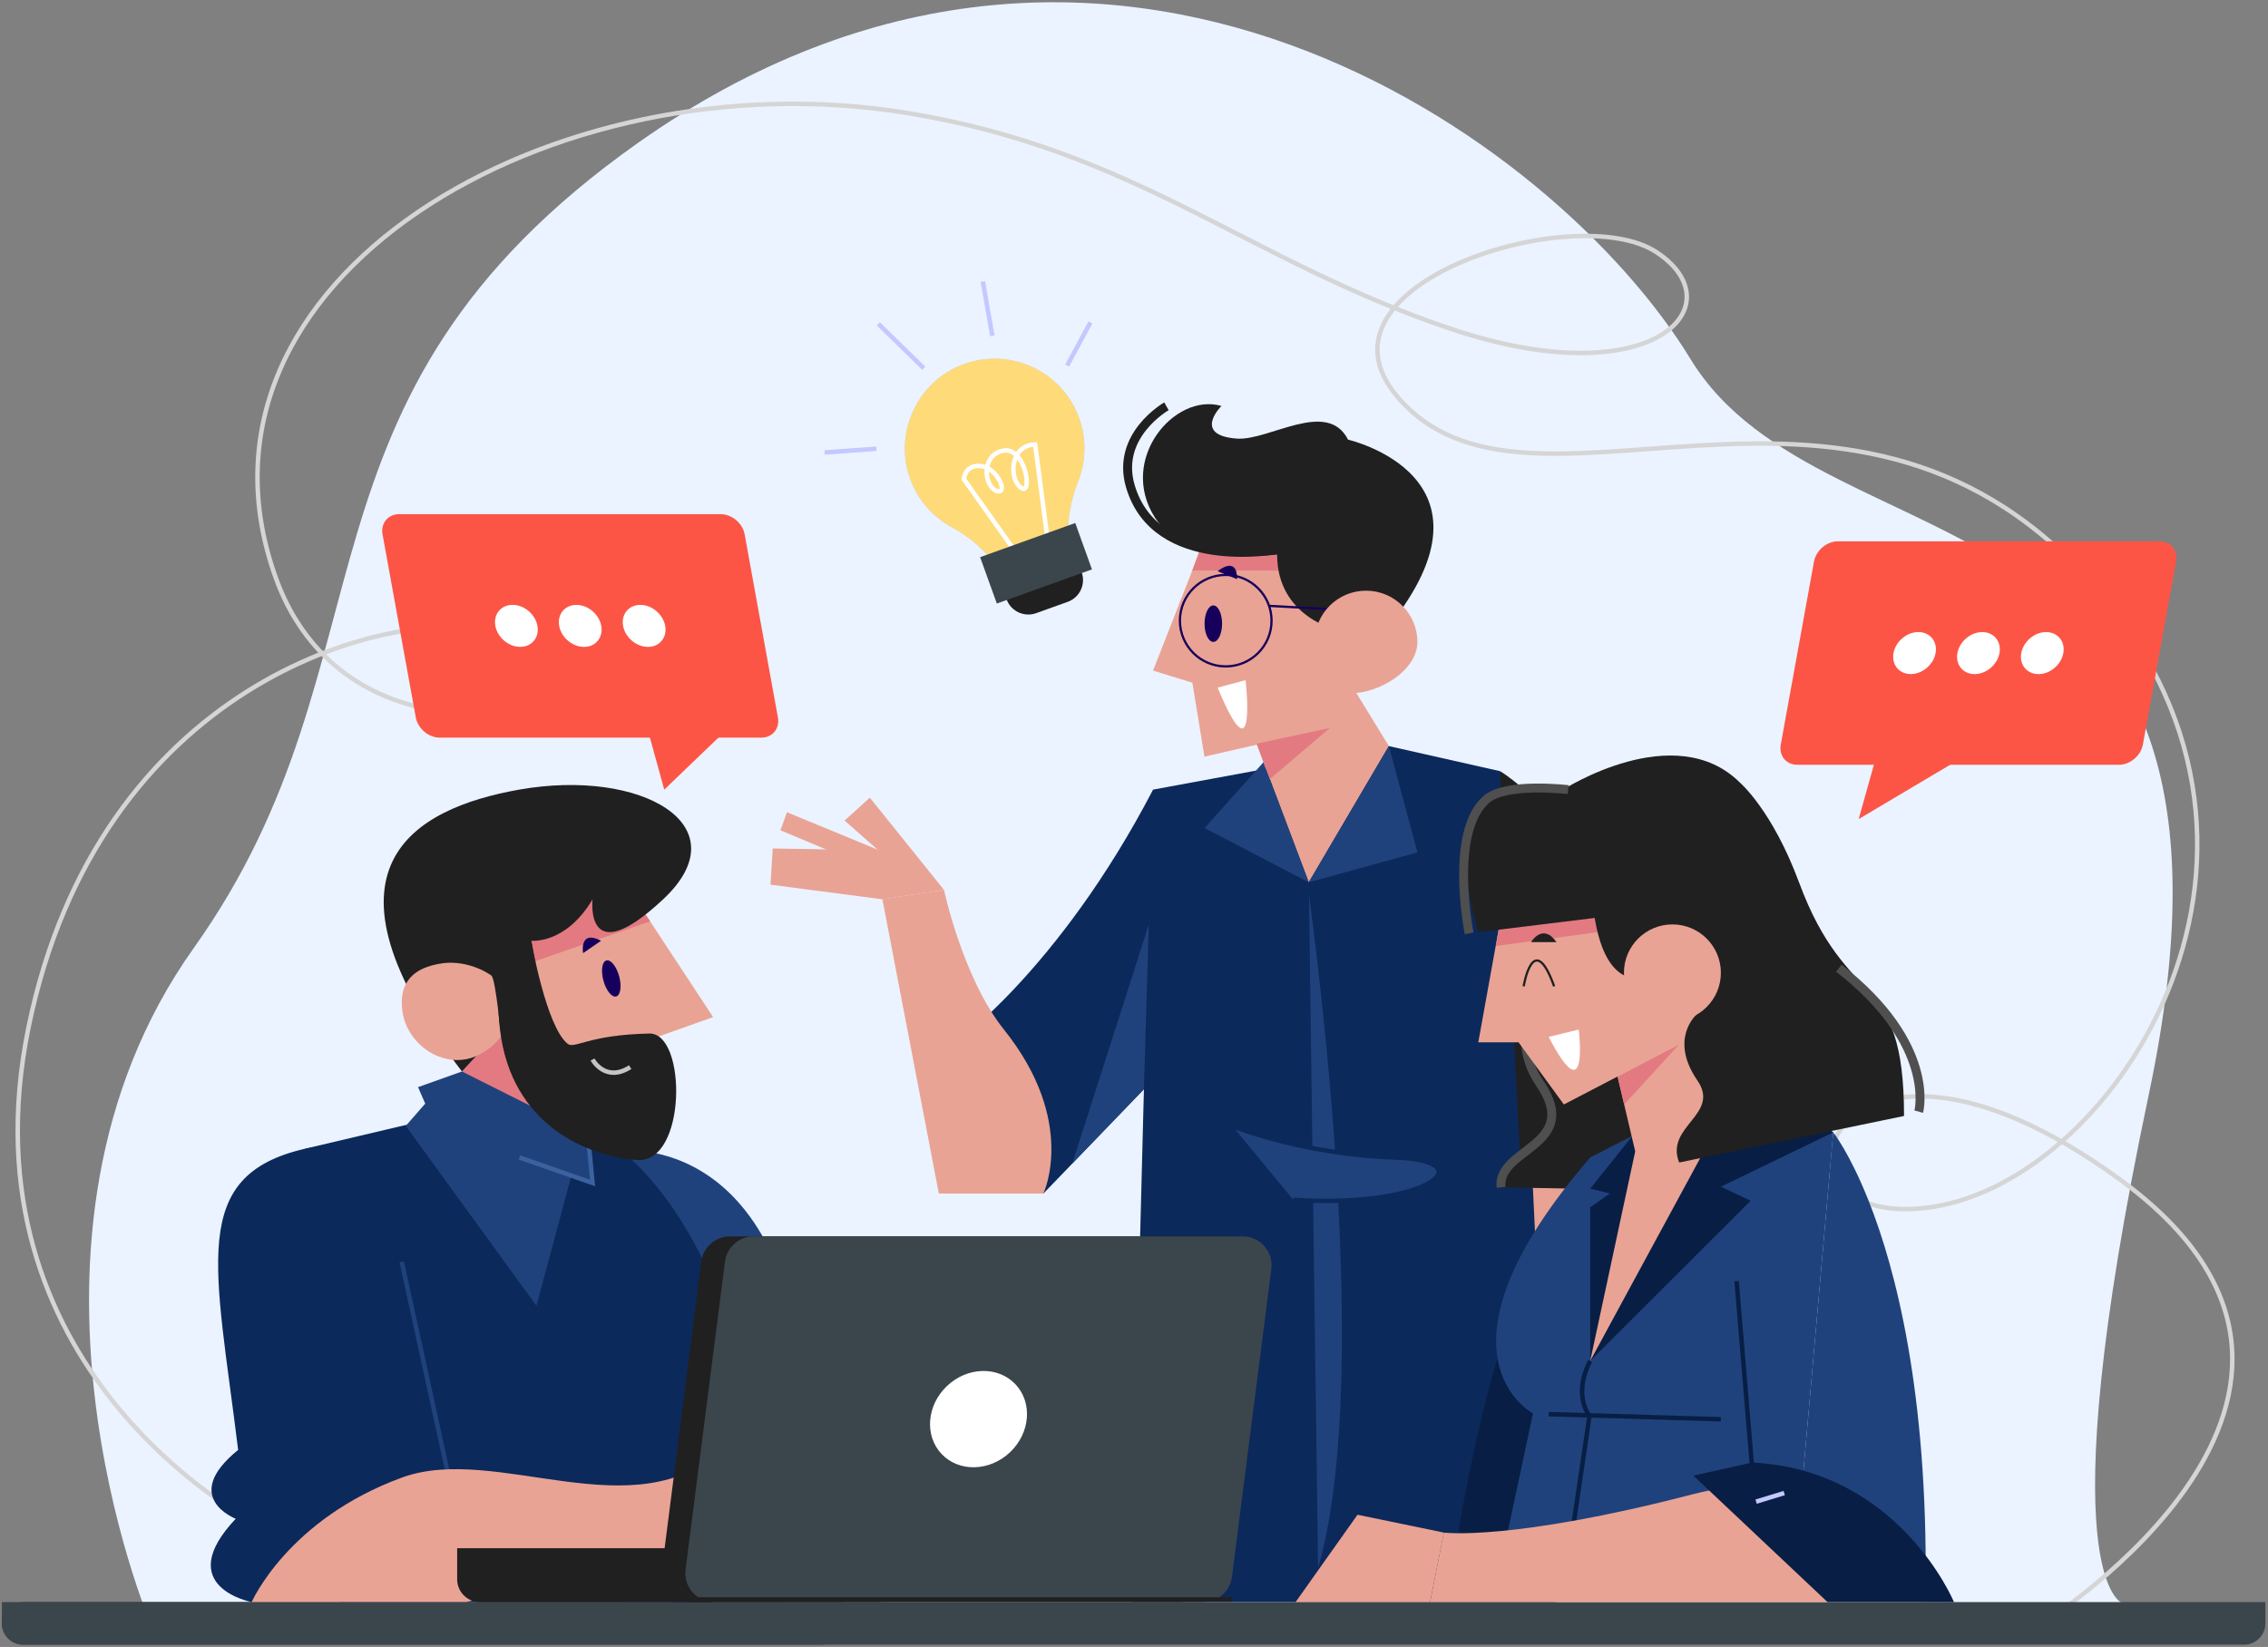 <svg width="508" height="369" viewBox="0 0 508 369" fill="none" xmlns="http://www.w3.org/2000/svg">
<rect x="0" y="0" width="508" height="369" fill="#808080" stroke="none"/>
<g clip-path="url(#clip0_169_1894)">
<path d="M33.703 363.729C33.703 363.729 -2.959 277.519 43.416 212.378C89.79 147.236 61.505 89.476 142.938 31.984C247.597 -41.916 348.544 30.999 378.645 80.437C408.747 129.876 510.995 104.641 481.286 245.296C458.239 354.41 475.432 359.204 475.432 359.204L33.715 363.729H33.703Z" fill="#EAF3FF"/>
<path d="M55.797 340.398C55.797 340.398 -9.273 306.45 6.406 230.097C22.084 153.755 85.943 135.633 112.209 141.233C161.432 151.739 81.008 182.73 61.797 129.529C37.696 62.797 123.637 12.261 203.298 25.331C254.495 33.732 279.213 58.216 324.723 73.594C370.234 88.972 389.098 68.397 371.03 56.502C352.963 44.607 291.605 63.637 312.992 88.882C342.264 123.458 412.829 69.886 467.514 129.54C522.198 189.193 474.725 264.191 432.691 270.441C390.657 276.69 409.083 216.432 474.725 264.191C540.367 311.949 457.454 363.718 457.454 363.718" stroke="#D5D5D5" stroke-miterlimit="10"/>
<path d="M5.195 358.946H507.417V363.717C507.417 366.35 505.275 368.489 502.639 368.489H5.195C2.559 368.5 0.417 366.361 0.417 363.729C0.417 361.085 2.559 358.946 5.195 358.946Z" fill="#3B464C"/>
<path d="M0.417 358.946H188.741V363.717C188.741 366.35 186.598 368.489 183.963 368.489H5.195C2.559 368.5 0.417 366.361 0.417 363.729V358.957V358.946Z" fill="#3B464C"/>
<path d="M258.274 176.917C236.977 217.799 213.032 234.454 213.032 234.454L233.702 267.417L269.792 229.951L258.263 176.917H258.274Z" fill="#0C295B"/>
<path d="M311.086 167.162L258.263 176.917C254.921 276.713 253.665 358.935 253.665 358.935H348.466C348.466 358.935 351.213 206.117 335.961 172.773L311.075 167.162H311.086Z" fill="#0C295B"/>
<path d="M304.962 218.012L330.69 215.839" stroke="#0C295B" stroke-width="4" stroke-miterlimit="10"/>
<path d="M293.142 196.563C293.142 196.563 309.471 307.872 295.261 352.909L293.142 196.563Z" fill="#20427C"/>
<path d="M293.142 196.563C293.142 196.563 309.471 307.872 295.261 352.909" stroke="#0C295B" stroke-miterlimit="10"/>
<path d="M276.05 252.318C276.05 252.318 291.829 258.658 312.275 259.33C332.731 260.002 320.002 270.866 289.687 268.805" fill="#20427C"/>
<path d="M276.05 252.318C276.05 252.318 291.829 258.658 312.275 259.33C332.731 260.002 320.002 270.866 289.687 268.805" stroke="#0C295B" stroke-miterlimit="10"/>
<path d="M280.11 163.096L293.142 197.683L311.086 167.162L299.265 147.852L280.11 163.096Z" fill="#E9A394"/>
<path d="M293.142 197.683L317.478 190.974L311.086 167.162L293.142 197.683Z" fill="#20427C"/>
<path d="M283.003 170.78L269.803 185.519L293.142 197.683L283.003 170.78Z" fill="#20427C"/>
<path d="M233.702 267.405C233.702 267.405 241.418 251.344 224.853 230.657C215.668 219.188 211.44 199.385 211.44 199.385L197.645 201.48L210.285 267.405H233.713H233.702Z" fill="#E9A394"/>
<path d="M194.83 178.721L189.178 183.85L196.726 190.504L173.084 190.1L172.58 198.209L197.645 201.491L211.44 199.385L194.83 178.721Z" fill="#E9A394"/>
<path d="M198.957 191.344L176.269 181.991L174.811 186.023L193.742 193.964L198.957 191.344Z" fill="#E9A394"/>
<path d="M335.983 172.773C335.983 172.773 366.466 190.1 376.088 255.029L340.727 263.552L335.983 172.784V172.773Z" fill="#202020"/>
<path d="M269.781 120.837L258.274 150.249L267.078 152.96L269.781 169.525L297.886 163.096L301.946 118.126L269.781 120.837Z" fill="#E9A394"/>
<path d="M288.543 127.826H267.044L269.388 121.487L288.543 120.3V127.826Z" fill="#E37A82"/>
<path d="M299.77 141.244C299.77 141.244 286.054 138.41 286.054 124.242C286.054 124.242 265.71 127.008 258.689 115.976C250.368 102.916 263.085 87.897 273.583 90.954C273.583 90.954 266.966 97.507 277.015 98.268C284.181 98.817 297.269 89.297 301.946 98.504C301.946 98.504 338.013 106.736 311.086 140.292L299.759 141.233L299.77 141.244Z" fill="#202020"/>
<path d="M286.054 123.122C286.054 123.122 258.857 128.364 253.171 108.897C249.852 97.507 261.269 91.033 261.269 91.033" stroke="#202020" stroke-width="2" stroke-miterlimit="10"/>
<path d="M274.547 149.308C280.215 149.308 284.809 144.72 284.809 139.06C284.809 133.4 280.215 128.812 274.547 128.812C268.88 128.812 264.285 133.4 264.285 139.06C264.285 144.72 268.88 149.308 274.547 149.308Z" stroke="#16005C" stroke-width="0.5" stroke-miterlimit="10"/>
<path d="M284.26 135.745L298.884 136.54" stroke="#16005C" stroke-width="0.5" stroke-miterlimit="10"/>
<path d="M317.478 143.831C317.478 150.182 308.955 155.323 302.607 155.323C296.26 155.323 294.465 150.171 294.465 143.831C294.465 137.492 299.624 132.34 305.972 132.34C312.319 132.34 317.478 137.492 317.478 143.831Z" fill="#E9A394"/>
<path d="M371.86 256.037V309.048H345.393L343.195 262.948L371.86 256.037Z" fill="#E9A394"/>
<path d="M256.21 244.053L257.321 207.114L240.173 260.696L256.21 244.053Z" fill="#20427C"/>
<path d="M281.478 166.613L297.886 163.096L284.428 174.565L281.478 166.613Z" fill="#E37A82"/>
<path d="M271.766 143.82C272.85 143.82 273.728 141.99 273.728 139.732C273.728 137.474 272.85 135.644 271.766 135.644C270.682 135.644 269.803 137.474 269.803 139.732C269.803 141.99 270.682 143.82 271.766 143.82Z" fill="#16005C"/>
<path d="M277.104 129.775C277.104 124.287 272.73 127.983 272.73 127.983L277.104 129.775Z" fill="#16005C"/>
<path d="M272.73 154.057L278.988 152.4C278.988 152.4 281.669 175.562 272.73 154.057Z" fill="white"/>
<path d="M137.992 257.863C137.992 257.863 180.172 251.344 181.002 324.807C181.137 336.725 188.74 358.946 188.74 358.946H150.508L137.992 257.863Z" fill="#20427C"/>
<path d="M93.883 251.344L68.392 257.359L76.175 358.946H175.372C175.372 358.946 172.041 278.572 134.639 254.458L93.895 251.344H93.883Z" fill="#0C295B"/>
<path d="M68.391 257.359C42.115 263.34 48.261 283.489 53.341 324.852C40.23 335.493 52.803 340.275 52.803 340.275C38.402 355.519 56.369 358.946 56.369 358.946H104.336C104.336 358.946 94.68 251.367 68.38 257.359H68.391Z" fill="#0C295B"/>
<path d="M101.487 335.481L89.981 282.705" stroke="#20427C" stroke-miterlimit="10"/>
<path d="M56.369 358.946C56.369 358.946 64.466 340.376 90.07 331.035C111.289 323.295 142.344 343.389 162.217 324.292L165.895 345.786L104.347 358.935H56.38L56.369 358.946Z" fill="#E9A394"/>
<path d="M140.751 199.027L159.727 227.879L147.559 232.214L145.451 255.667L108.856 242.966L112.299 195.275L140.751 199.027Z" fill="#E9A394"/>
<path d="M112.59 229.335L93.883 251.344L117.884 280.712L128.695 246.416L112.59 229.335Z" fill="#E37A82"/>
<path d="M118.848 215.704L145.619 206.431L140.751 199.027L114.306 201.771L118.848 215.704Z" fill="#E37A82"/>
<path d="M116.538 225.807C116.538 225.807 124.646 242.014 119.005 210.776C119.005 210.776 126.699 211.639 132.721 201.502C132.721 201.502 130.848 218.023 148.523 201.502C166.198 184.982 143.735 172.057 116.28 176.918C92.493 181.129 68.683 194.558 103.472 240.065L116.538 225.807Z" fill="#202020"/>
<path d="M112.209 232.248C110.381 234.689 107.241 236.907 103.988 237.388C97.461 238.341 91.091 233.2 90.149 226.681C89.207 220.162 92.493 216.78 99.02 215.839C102.687 215.301 106.927 216.388 110.112 218.605C111.076 219.804 112.22 232.259 112.22 232.259L112.209 232.248Z" fill="#E9A394"/>
<path d="M138.016 223.255C138.99 222.991 139.29 220.972 138.685 218.745C138.08 216.518 136.8 214.927 135.825 215.191C134.851 215.455 134.551 217.474 135.156 219.701C135.761 221.928 137.042 223.519 138.016 223.255Z" fill="#16005C"/>
<path d="M130.602 213.554C130.602 213.554 129.648 208.2 134.628 210.776L130.602 213.554Z" fill="#16005C"/>
<path d="M90.889 252.251L95.241 247.267L93.637 243.571L103.472 240.065L131.678 254.234L132.721 265.053L127.944 263.541L120.149 292.55L90.889 252.251Z" fill="#20427C"/>
<path d="M116.359 259.33L132.721 265.053L131.678 254.234" stroke="#3C619F" stroke-miterlimit="10"/>
<path d="M119.005 210.776C119.005 210.776 122.291 229.907 127.114 233.838C128.695 235.126 131.69 231.844 145.451 231.564C153.873 231.396 153.862 260.741 142.692 259.901C131.521 259.061 114.542 252.106 111.996 230.713C109.764 211.941 119.005 210.776 119.005 210.776Z" fill="#202020"/>
<path d="M132.721 237.388C132.721 237.388 135.559 242.664 141.155 239.091" stroke="#C4C6C5" stroke-miterlimit="10"/>
<path d="M102.396 346.872H196.569C199.395 346.872 201.683 349.157 201.683 351.98V353.839C201.683 356.661 199.395 358.946 196.569 358.946H107.51C104.684 358.946 102.396 356.661 102.396 353.839V346.872Z" fill="#202020"/>
<path d="M273.044 277.015H163.495C160.243 277.015 157.495 279.435 157.08 282.66L148.254 351.666C147.761 355.53 150.778 358.946 154.669 358.946H264.218C267.47 358.946 270.218 356.527 270.633 353.301L279.459 284.296C279.953 280.431 276.936 277.015 273.044 277.015Z" fill="#202020"/>
<path d="M278.349 277.015H168.8C165.548 277.015 162.8 279.435 162.385 282.66L153.559 351.666C153.065 355.53 156.082 358.946 159.974 358.946H269.523C272.775 358.946 275.523 356.527 275.938 353.301L284.764 284.296C285.257 280.431 282.241 277.015 278.349 277.015Z" fill="#3B464C"/>
<path d="M226.229 325.38C230.789 321.058 231.327 314.23 227.43 310.129C223.533 306.027 216.677 306.206 212.117 310.528C207.557 314.85 207.019 321.678 210.916 325.78C214.813 329.881 221.669 329.702 226.229 325.38Z" fill="white"/>
<path d="M275.96 358.364H139.607" stroke="#202020" stroke-miterlimit="10"/>
<path d="M336.219 266.016L381.483 266.879L371.221 211.583L347.154 214.304C347.154 214.304 336.309 230.287 344.877 242.708C354.533 256.731 335.232 257.247 336.219 266.028V266.016Z" fill="#202020"/>
<path d="M347.154 214.293C347.154 214.293 336.309 230.276 344.877 242.697C354.533 256.72 335.232 257.235 336.219 266.016" stroke="#4F4F4F" stroke-width="2" stroke-miterlimit="10"/>
<path d="M356.182 259.33C356.182 259.33 335.591 279.513 324.723 355.575H347.647L356.182 259.33Z" fill="#081E45"/>
<path d="M410.62 253.707L401.659 355.575H335.075L343.363 316.665C343.363 316.665 318.017 303.459 356.193 259.33L365.681 254.458L406.908 251.344L410.62 253.707Z" fill="#20427C"/>
<path d="M356.182 304.927C356.182 304.927 352.189 311.759 356.025 317.236L350.372 355.586" stroke="#081E45" stroke-miterlimit="10"/>
<path d="M346.884 316.844L385.442 317.986" stroke="#081E45" stroke-miterlimit="10"/>
<path d="M393.046 336.019L388.975 287.028" stroke="#081E45" stroke-miterlimit="10"/>
<path d="M410.62 253.707C410.62 253.707 414.298 258.322 418.549 269.041C424.582 284.228 431.782 311.68 431.311 355.575H401.647L410.608 253.707H410.62Z" fill="#20427C"/>
<path d="M431.312 358.935C431.312 358.935 416.496 325.087 379.218 334.776C338.518 345.349 323.4 343.378 323.4 343.378L320.316 358.935H431.312Z" fill="#E9A394"/>
<path d="M392.518 327.664L379.296 330.62L409.341 358.946H437.659C437.659 358.946 425.457 329.388 392.53 327.675L392.518 327.664Z" fill="#081E45"/>
<path d="M393.337 336.445L399.64 334.518" stroke="#C3C8FF" stroke-miterlimit="10"/>
<path d="M323.411 343.378L304.065 339.379L290.203 358.935H320.316L323.411 343.378Z" fill="#E9A394"/>
<path d="M356.182 304.927L392.126 269.029L385.442 265.882L410.62 253.707L399.057 246.36H372.163L356.182 266.308L360.6 267.405L356.182 270.497V304.927Z" fill="#081E45"/>
<path d="M381.315 258.568L393.046 250.459L380.373 222.167L360.735 234.487L366.264 257.963L356.182 304.927L381.315 258.568Z" fill="#E9A394"/>
<path d="M362.316 241.185L376.1 234.006L363.797 247.458L362.316 241.185Z" fill="#E37A82"/>
<path d="M337.127 200.214L331.116 233.535H340.144L350.283 247.458L376.1 234.006L358.043 193.83L337.127 200.214Z" fill="#E9A394"/>
<path d="M335.669 208.301L335.064 211.952L358.885 208.715L358.514 204.157L335.669 208.301Z" fill="#E37A82"/>
<path d="M402.949 197.683C396.982 181.543 389.704 175.327 389.704 175.327C375.09 160.834 350.126 176.917 350.126 176.917C318.129 169.178 331.116 208.861 331.116 208.861L357.18 205.669C360.825 227.498 373.857 216.444 373.857 216.444L379.935 227.386C379.935 227.386 373.801 232.796 380.193 242.081C385.453 249.72 372.847 252.33 376.111 260.461L426.478 250.034C426.478 216.936 413.726 226.86 402.96 197.694L402.949 197.683Z" fill="#202020"/>
<path d="M329.075 209.118C329.075 209.118 324.465 186.471 332.933 179.09C337.352 175.248 351.247 176.917 351.247 176.917" stroke="#4F4F4F" stroke-width="2" stroke-miterlimit="10"/>
<path d="M429.775 249.07C429.775 249.07 433.801 234.006 411.876 216.925" stroke="#4F4F4F" stroke-width="2" stroke-miterlimit="10"/>
<path d="M374.597 228.798C380.593 228.798 385.453 223.944 385.453 217.956C385.453 211.968 380.593 207.114 374.597 207.114C368.601 207.114 363.741 211.968 363.741 217.956C363.741 223.944 368.601 228.798 374.597 228.798Z" fill="#E9A394"/>
<path d="M346.884 232.314L353.613 230.668C353.613 230.668 355.98 249.832 346.884 232.314Z" fill="white"/>
<path d="M341.277 220.991C341.277 220.991 343.419 207.954 348.107 220.991" stroke="#202020" stroke-width="0.5" stroke-miterlimit="10"/>
<path d="M342.937 211.079C342.937 211.079 345.539 206.666 348.634 211.079H342.937Z" fill="#202020"/>
<path d="M241.709 93.665C237.807 82.823 225.537 77.402 214.782 82.028C205.53 86.015 200.617 96.499 203.488 106.153C205.092 111.552 208.715 115.718 213.257 118.16C217.451 120.411 221.04 123.615 223.676 127.568L224.438 128.711L239.511 123.301L239.366 121.946C238.872 117.141 239.713 112.336 241.485 107.845C243.223 103.465 243.425 98.459 241.709 93.676V93.665Z" fill="#C3C8FF"/>
<path d="M241.709 93.665C237.807 82.823 225.537 77.402 214.782 82.028C205.53 86.015 200.617 96.499 203.488 106.153C205.092 111.552 208.715 115.718 213.257 118.16C217.451 120.411 221.04 123.615 223.676 127.568L224.438 128.711L239.511 123.301L239.366 121.946C238.872 117.141 239.713 112.336 241.485 107.845C243.223 103.465 243.425 98.459 241.709 93.676V93.665Z" fill="#FFDA79"/>
<path d="M227.892 124.264L215.881 107.341C215.881 107.341 216.105 103.913 219.874 104.462C223.642 105.011 225.896 110.947 223.205 109.984C220.513 109.021 219.56 102.043 224.651 100.979C229.743 99.915 231.448 111.462 228.633 109.233C225.818 107.005 226.412 99.657 231.863 99.59L235.059 123.995" stroke="white" stroke-miterlimit="10"/>
<path d="M234.154 120.96L227.083 123.499C224.391 124.466 222.993 127.43 223.961 130.12L225.453 134.262C226.421 136.951 229.389 138.347 232.082 137.38L239.153 134.84C241.845 133.873 243.243 130.909 242.275 128.22L240.783 124.078C239.815 121.389 236.847 119.992 234.154 120.96Z" fill="#202020"/>
<path d="M240.841 117.18L219.534 124.833L223.276 135.225L244.584 127.572L240.841 117.18Z" fill="#3B464C"/>
<path d="M222.274 75.251L220.143 63.077" stroke="#C3C8FF" stroke-miterlimit="10"/>
<path d="M206.909 82.498L196.737 72.564" stroke="#C3C8FF" stroke-miterlimit="10"/>
<path d="M196.3 100.542L184.692 101.371" stroke="#C3C8FF" stroke-miterlimit="10"/>
<path d="M239.018 81.916L244.244 72.239" stroke="#C3C8FF" stroke-miterlimit="10"/>
<path d="M402.578 171.351H474.613C477.114 171.351 479.514 169.324 479.974 166.826L487.42 125.81C487.869 123.312 486.209 121.285 483.708 121.285H411.674C409.173 121.285 406.773 123.312 406.313 125.81L398.866 166.826C398.418 169.324 400.077 171.351 402.578 171.351Z" fill="#FC5546"/>
<path d="M460.352 149.501C462.455 147.582 462.86 144.605 461.256 142.851C459.652 141.097 456.646 141.231 454.543 143.15C452.439 145.069 452.034 148.047 453.638 149.8C455.242 151.554 458.248 151.42 460.352 149.501Z" fill="white"/>
<path d="M446.048 149.5C448.152 147.581 448.557 144.603 446.953 142.85C445.349 141.096 442.343 141.23 440.239 143.149C438.136 145.068 437.731 148.045 439.335 149.799C440.939 151.553 443.945 151.419 446.048 149.5Z" fill="white"/>
<path d="M431.736 149.495C433.84 147.576 434.245 144.599 432.641 142.845C431.037 141.091 428.031 141.225 425.927 143.144C423.824 145.063 423.419 148.041 425.023 149.794C426.627 151.548 429.633 151.414 431.736 149.495Z" fill="white"/>
<path d="M441.349 168.652L416.317 183.515L420.803 167.487L441.349 168.652Z" fill="#FC5546"/>
<path d="M170.527 165.269H98.493C95.992 165.269 93.592 163.242 93.132 160.744L85.685 119.728C85.237 117.231 86.897 115.203 89.397 115.203H161.432C163.933 115.203 166.333 117.231 166.793 119.728L174.24 160.744C174.688 163.242 173.028 165.269 170.527 165.269Z" fill="#FC5546"/>
<path d="M119.472 143.7C121.076 141.946 120.671 138.969 118.567 137.05C116.464 135.131 113.458 134.997 111.854 136.751C110.25 138.505 110.655 141.482 112.758 143.401C114.862 145.32 117.868 145.454 119.472 143.7Z" fill="white"/>
<path d="M133.77 143.707C135.374 141.954 134.969 138.976 132.865 137.057C130.762 135.138 127.756 135.004 126.152 136.758C124.548 138.512 124.953 141.489 127.056 143.408C129.16 145.327 132.166 145.461 133.77 143.707Z" fill="white"/>
<path d="M148.087 143.706C149.691 141.952 149.286 138.975 147.182 137.056C145.079 135.136 142.073 135.003 140.469 136.756C138.865 138.51 139.27 141.488 141.373 143.407C143.477 145.326 146.483 145.46 148.087 143.706Z" fill="white"/>
<path d="M144.833 162.581L148.781 176.918L164.763 161.573L144.833 162.581Z" fill="#FC5546"/>
</g>
<defs>
<clipPath id="clip0_169_1894">
<rect width="507" height="368" fill="white" transform="translate(0.417 0.5)"/>
</clipPath>
</defs>
</svg>
